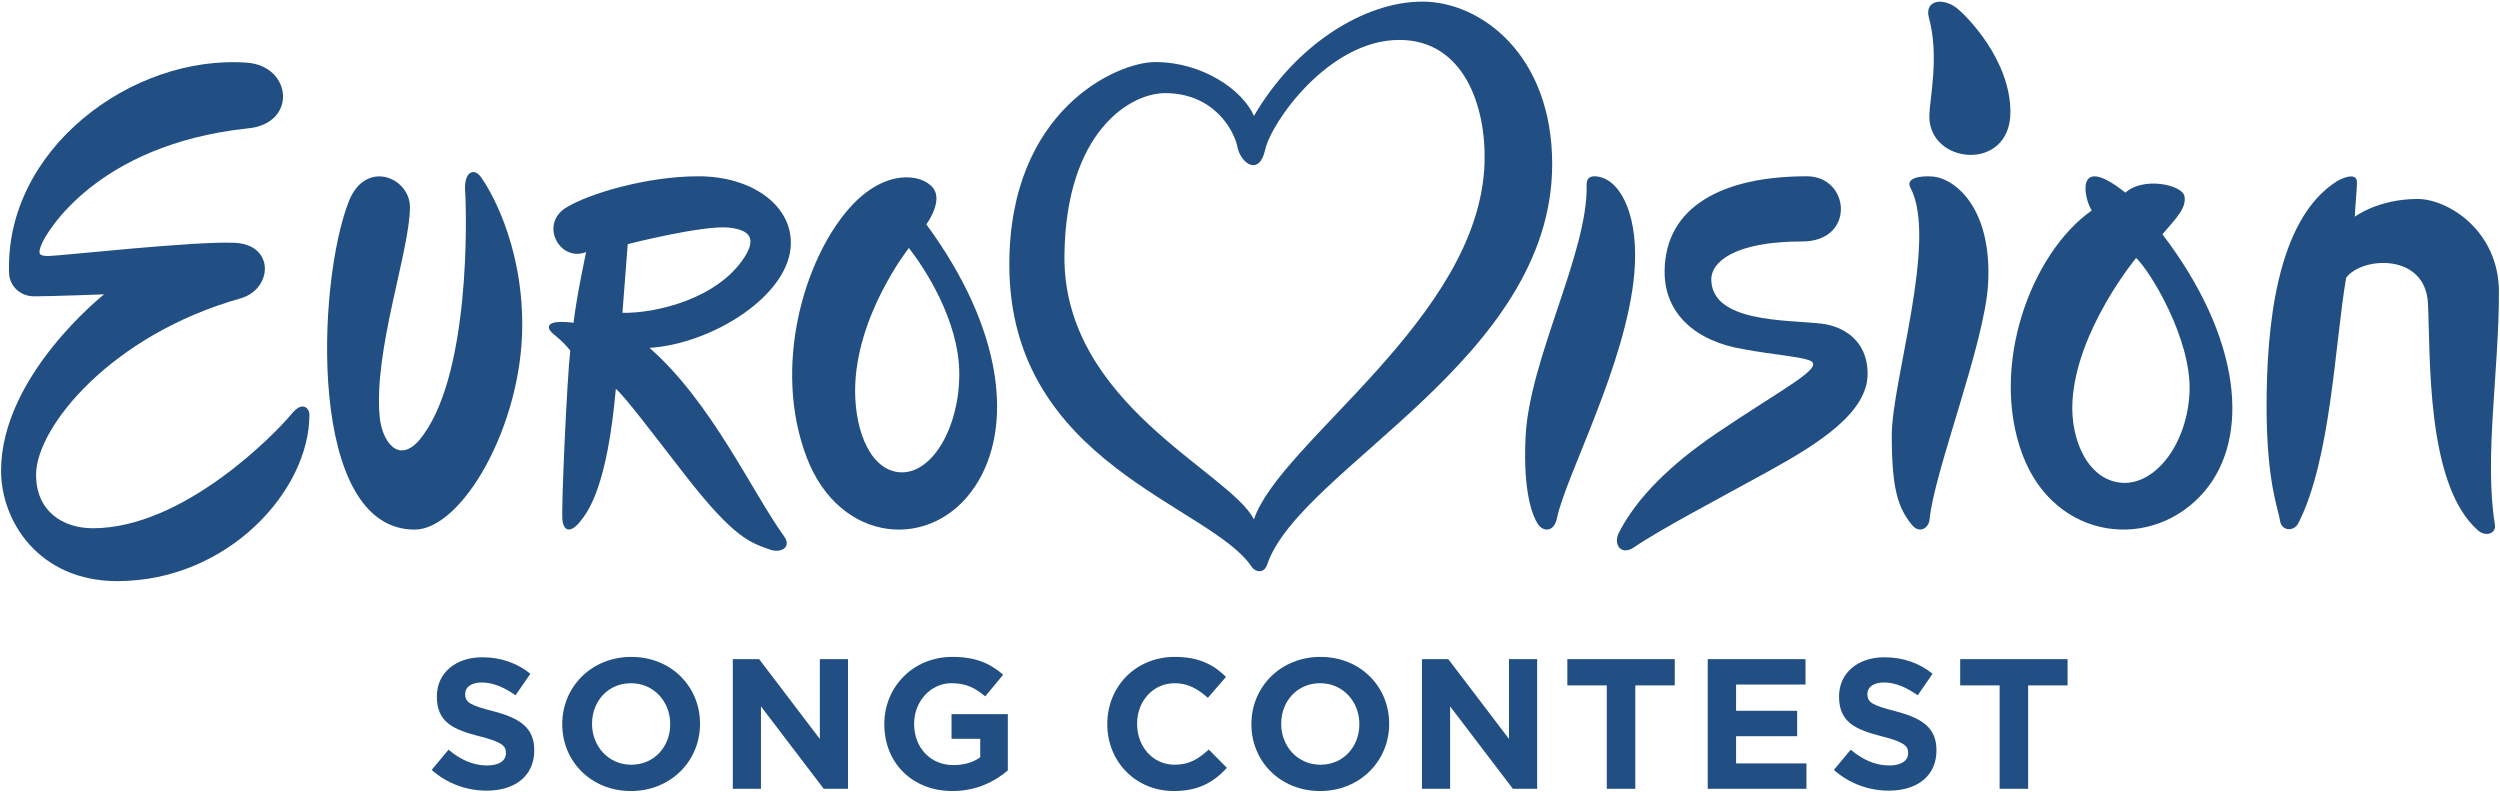 <?xml version="1.0" encoding="UTF-8" standalone="no"?>
<svg
   viewBox="0 0 1330.667 421.333"
   height="421.333"
   width="1330.667"
   xml:space="preserve"
   id="svg2"
   version="1.1"
   sodipodi:docname="Eurovision_Song_Contest_2015-2025_logo.svg"
   inkscape:version="1.3.2 (091e20e, 2023-11-25, custom)"
   xmlns:inkscape="http://www.inkscape.org/namespaces/inkscape"
   xmlns:sodipodi="http://sodipodi.sourceforge.net/DTD/sodipodi-0.dtd"
   xmlns="http://www.w3.org/2000/svg"
   xmlns:svg="http://www.w3.org/2000/svg"
   xmlns:rdf="http://www.w3.org/1999/02/22-rdf-syntax-ns#"
   xmlns:cc="http://creativecommons.org/ns#"
   xmlns:dc="http://purl.org/dc/elements/1.1/"><sodipodi:namedview
     id="namedview1"
     pagecolor="#ffffff"
     bordercolor="#666666"
     borderopacity="1.0"
     inkscape:showpageshadow="2"
     inkscape:pageopacity="0.0"
     inkscape:pagecheckerboard="0"
     inkscape:deskcolor="#d1d1d1"
     inkscape:zoom="0.84544083"
     inkscape:cx="665.33337"
     inkscape:cy="210.54105"
     inkscape:window-width="1920"
     inkscape:window-height="1010"
     inkscape:window-x="-6"
     inkscape:window-y="-6"
     inkscape:window-maximized="1"
     inkscape:current-layer="g12" /><defs
     id="defs6"><clipPath
       id="clipPath20"
       clipPathUnits="userSpaceOnUse"><path
         style="clip-rule:evenodd"
         id="path18"
         d="m 1723.66,86.519 67.3,80.656 c 46.55,-38.488 95.36,-62.875 154.51,-62.875 46.6,0 74.72,18.496 74.72,48.82 v 1.496 c 0,28.844 -17.76,43.617 -104.29,65.821 -104.26,26.617 -171.54,55.476 -171.54,158.339 v 1.45 c 0,93.918 75.44,156.078 181.17,156.078 75.42,0 139.74,-23.672 192.24,-65.84 l -59.16,-85.828 c -45.85,31.851 -90.96,51.062 -134.57,51.062 -43.63,0 -66.55,-19.976 -66.55,-45.125 v -1.48 c 0,-34.004 22.17,-45.114 111.65,-68.051 105.02,-27.363 164.16,-65.09 164.16,-155.332 v -1.496 c 0,-102.828 -78.38,-160.5 -190.05,-160.5 -78.37,0 -157.47,27.379 -219.59,82.805 z" /></clipPath><clipPath
       id="clipPath26"
       clipPathUnits="userSpaceOnUse"><path
         id="path24"
         d="M 0,0 H 9980 V 3160 H 0 Z" /></clipPath><clipPath
       id="clipPath36"
       clipPathUnits="userSpaceOnUse"><path
         style="clip-rule:evenodd"
         id="path34"
         d="m 2676.12,268.527 v 1.481 c 0,88.746 -65.08,162.746 -156.77,162.746 -91.69,0 -155.28,-72.52 -155.28,-161.266 v -1.48 c 0,-88.774 65.07,-162.762 156.75,-162.762 91.69,0.016 155.29,72.508 155.3,161.281 z m -431.09,0 v 1.481 c 0,147.211 116.08,267.793 275.79,267.793 159.74,0 274.34,-119.133 274.34,-266.313 v -1.48 c 0,-147.211 -116.11,-267.774 -275.81,-267.774 -159.71,0 -274.32,119.082 -274.32,266.293 z" /></clipPath><clipPath
       id="clipPath42"
       clipPathUnits="userSpaceOnUse"><path
         id="path40"
         d="M 0,0 H 9980 V 3160 H 0 Z" /></clipPath><clipPath
       id="clipPath52"
       clipPathUnits="userSpaceOnUse"><path
         style="clip-rule:evenodd"
         id="path50"
         d="m 2926.12,528.918 h 104.99 l 242.55,-318.84 v 318.84 h 112.37 V 11.113 h -96.85 L 3038.52,340.27 V 11.113 h -112.4 z" /></clipPath><clipPath
       id="clipPath58"
       clipPathUnits="userSpaceOnUse"><path
         id="path56"
         d="M 0,0 H 9980 V 3160 H 0 Z" /></clipPath><clipPath
       id="clipPath68"
       clipPathUnits="userSpaceOnUse"><path
         style="clip-rule:evenodd"
         id="path66"
         d="m 3531.06,268.527 v 1.481 c 0,147.211 114.61,267.793 271.39,267.793 93.13,0 149.34,-25.168 203.31,-70.996 l -71.72,-86.578 c -39.93,33.269 -75.43,52.527 -135.3,52.527 -82.81,0 -148.66,-73.238 -148.66,-161.266 v -1.48 c 0,-94.695 65.11,-164.242 156.79,-164.242 41.42,0 78.36,10.379 107.2,31.07 v 74.019 h -114.59 v 98.375 h 224.77 V 84.324 C 3971.01,39.211 3897.8,2.234 3803.18,2.234 c -161.22,0 -272.12,113.161 -272.12,266.293 z" /></clipPath><clipPath
       id="clipPath74"
       clipPathUnits="userSpaceOnUse"><path
         id="path72"
         d="M 0,0 H 9980 V 3160 H 0 Z" /></clipPath><clipPath
       id="clipPath84"
       clipPathUnits="userSpaceOnUse"><path
         style="clip-rule:evenodd"
         id="path82"
         d="m 4421.45,268.527 v 1.481 c 0,147.211 110.9,267.793 269.89,267.793 97.55,0 156.01,-32.555 204.1,-79.926 l -72.51,-83.57 c -39.94,36.261 -80.61,58.449 -132.34,58.449 -87.26,0 -150.11,-72.52 -150.11,-161.266 v -1.48 c 0,-88.774 61.38,-162.762 150.11,-162.762 59.13,0.016 95.34,23.684 136.02,60.664 L 4899.1,94.672 C 4845.84,37.73 4786.68,2.234 4686.9,2.234 c -152.32,0 -265.45,117.618 -265.45,266.293 z" /></clipPath><clipPath
       id="clipPath90"
       clipPathUnits="userSpaceOnUse"><path
         id="path88"
         d="M 0,0 H 9980 V 3160 H 0 Z" /></clipPath><clipPath
       id="clipPath100"
       clipPathUnits="userSpaceOnUse"><path
         style="clip-rule:evenodd"
         id="path98"
         d="m 5427.9,268.527 v 1.481 c 0,88.746 -65.11,162.746 -156.76,162.746 -91.73,0 -155.3,-72.52 -155.3,-161.266 v -1.48 c 0,-88.774 65.08,-162.762 156.78,-162.762 91.68,0.016 155.28,72.508 155.28,161.281 z m -431.09,0 v 1.481 c 0,147.211 116.06,267.793 275.81,267.793 159.72,0 274.3,-119.133 274.3,-266.313 l 0.01,-1.48 c 0,-147.211 -116.09,-267.774 -275.79,-267.774 -159.71,0 -274.33,119.082 -274.33,266.293 z" /></clipPath><clipPath
       id="clipPath106"
       clipPathUnits="userSpaceOnUse"><path
         id="path104"
         d="M 0,0 H 9980 V 3160 H 0 Z" /></clipPath><clipPath
       id="clipPath116"
       clipPathUnits="userSpaceOnUse"><path
         style="clip-rule:evenodd"
         id="path114"
         d="m 5677.91,528.918 h 104.99 l 242.55,-318.84 v 318.84 h 112.4 V 11.113 h -96.9 L 5790.3,340.27 V 11.113 H 5677.91 V 528.918" /></clipPath><clipPath
       id="clipPath122"
       clipPathUnits="userSpaceOnUse"><path
         id="path120"
         d="M 0,0 H 9980 V 3160 H 0 Z" /></clipPath><clipPath
       id="clipPath132"
       clipPathUnits="userSpaceOnUse"><path
         style="clip-rule:evenodd"
         id="path130"
         d="m 6415.93,423.875 h -157.5 v 105.043 h 428.86 V 423.875 H 6529.8 V 11.113 H 6415.93 V 423.875" /></clipPath><clipPath
       id="clipPath138"
       clipPathUnits="userSpaceOnUse"><path
         id="path136"
         d="M 0,0 H 9980 V 3160 H 0 Z" /></clipPath><clipPath
       id="clipPath148"
       clipPathUnits="userSpaceOnUse"><path
         style="clip-rule:evenodd"
         id="path146"
         d="m 6818.99,528.918 h 390.4 V 427.582 H 6932.15 V 322.555 h 243.99 V 221.188 H 6932.15 V 112.434 h 280.97 V 11.113 H 6818.99 V 528.918" /></clipPath><clipPath
       id="clipPath154"
       clipPathUnits="userSpaceOnUse"><path
         id="path152"
         d="M 0,0 H 9980 V 3160 H 0 Z" /></clipPath><clipPath
       id="clipPath164"
       clipPathUnits="userSpaceOnUse"><path
         style="clip-rule:evenodd"
         id="path162"
         d="m 7322.63,86.519 67.28,80.656 c 46.57,-38.488 95.39,-62.875 154.56,-62.875 46.54,0 74.67,18.496 74.67,48.82 v 1.496 c 0,28.844 -17.75,43.617 -104.26,65.821 -104.27,26.617 -171.55,55.476 -171.55,158.339 l 0.02,1.45 c 0,93.918 75.39,156.078 181.15,156.078 75.39,0 139.75,-23.672 192.25,-65.84 l -59.16,-85.828 c -45.84,31.851 -90.97,51.062 -134.58,51.062 -43.6,0 -66.55,-19.976 -66.55,-45.125 v -1.48 c 0,-34.004 22.17,-45.114 111.64,-68.051 105.02,-27.363 164.16,-65.09 164.16,-155.332 l 0.01,-1.496 c 0,-102.828 -78.38,-160.5 -190.06,-160.5 -78.33,0 -157.46,27.379 -219.58,82.805" /></clipPath><clipPath
       id="clipPath170"
       clipPathUnits="userSpaceOnUse"><path
         id="path168"
         d="M 0,0 H 9980 V 3160 H 0 Z" /></clipPath><clipPath
       id="clipPath180"
       clipPathUnits="userSpaceOnUse"><path
         style="clip-rule:evenodd"
         id="path178"
         d="m 7984.5,423.875 h -157.49 v 105.043 h 428.85 V 423.875 H 8098.33 V 11.113 H 7984.5 V 423.875" /></clipPath><clipPath
       id="clipPath186"
       clipPathUnits="userSpaceOnUse"><path
         id="path184"
         d="M 0,0 H 9980 V 3160 H 0 Z" /></clipPath><clipPath
       id="clipPath196"
       clipPathUnits="userSpaceOnUse"><path
         style="clip-rule:evenodd"
         id="path194"
         d="m 8475.75,1232.82 c -133.43,6.77 -209.69,164.75 -200.37,326.2 16.37,284.54 254.06,571.73 254.06,571.73 55.5,-50.66 222.42,-325.24 213.35,-535.36 -8.85,-205.23 -133.71,-369.31 -267.04,-362.57 z m 158.83,992.46 c 57.37,66.85 96.71,105.82 87.85,152.17 -8.83,46.35 -165.76,78.5 -235.59,14.02 -206.56,163.98 -164.27,-28.11 -134.38,-70.95 -243.99,-171.66 -409.1,-623.54 -276.28,-976.14 129.85,-344.673 521.52,-387.2 726.87,-144.97 181.83,214.5 149.38,608.8 -168.47,1025.87 z" /></clipPath><clipPath
       id="clipPath202"
       clipPathUnits="userSpaceOnUse"><path
         id="path200"
         d="M 0,0 H 9980 V 3160 H 0 Z" /></clipPath><clipPath
       id="clipPath212"
       clipPathUnits="userSpaceOnUse"><path
         style="clip-rule:evenodd"
         id="path210"
         d="M 986.074,2910.52 C 525.73,2943.88 16.977,2562.46 36.434,2068.47 c 1.867,-47.43 41.961,-90.88 99.515,-90.88 71.199,0 279.735,7.9 279.735,7.9 0,0 -411.446,-324.51 -411.446,-704.45 0,-200.49 150.34,-440.638 464.188,-440.638 439.859,0.016 767.724,360.278 767.104,665.478 -0.03,23.24 -26.68,56.01 -69.66,3.9 -68.16,-82.68 -433.737,-458.28 -795.046,-458.28 -121.308,0.02 -226.789,68.63 -226.789,213.71 0,189.98 300.668,559.37 817.57,704.5 126.605,36.9 137.135,213.7 -23.738,221.6 -158.133,7.78 -704.176,-52.75 -743.722,-52.75 -39.567,0 -43.133,8.54 -29.02,44.85 18.473,47.5 218.895,398.41 820.219,464.37 203.086,15.85 182.706,249.52 0.73,262.74 z" /></clipPath><clipPath
       id="clipPath218"
       clipPathUnits="userSpaceOnUse"><path
         id="path216"
         d="M 0,0 H 9980 V 3160 H 0 Z" /></clipPath><clipPath
       id="clipPath228"
       clipPathUnits="userSpaceOnUse"><path
         style="clip-rule:evenodd"
         id="path226"
         d="m 1636.91,2333.55 c 0,119.32 -177.11,192.6 -243.86,23.64 -128.5,-325.32 -167.53,-1311.11 262.54,-1311.11 188.8,0.01 429.75,413.9 429.75,817.9 0,333.17 -136.35,550.93 -165.2,590.24 -28.85,39.37 -68.19,18.37 -62.94,-55.11 5.25,-73.41 26.21,-752.86 -186.2,-999.48 -83.9,-91.79 -145.73,3.83 -154.69,94.42 -26.23,264.99 120.6,666.36 120.6,839.5 z" /></clipPath><clipPath
       id="clipPath234"
       clipPathUnits="userSpaceOnUse"><path
         id="path232"
         d="M 0,0 H 9980 V 3160 H 0 Z" /></clipPath><clipPath
       id="clipPath244"
       clipPathUnits="userSpaceOnUse"><path
         style="clip-rule:evenodd"
         id="path242"
         d="m 3602.35,1274.7 c -120.76,0 -187.87,156.04 -187.87,325.51 0,298.66 214.68,570.37 214.68,570.37 59.03,-75.31 201.26,-287.84 201.26,-503.07 0,-215.26 -107.38,-392.81 -228.07,-392.81 z m 96.59,990.05 c 0,0 68.22,92.73 27.17,145.06 -46.16,58.97 -194.1,77.35 -332.7,-77.99 -182.48,-204.46 -310.32,-635.94 -172.12,-997.93 132.12,-346.12 502.07,-375.355 673.51,-113.03 152.94,234.11 112.71,624.21 -195.86,1043.89 z" /></clipPath><clipPath
       id="clipPath250"
       clipPathUnits="userSpaceOnUse"><path
         id="path248"
         d="M 0,0 H 9980 V 3160 H 0 Z" /></clipPath><clipPath
       id="clipPath260"
       clipPathUnits="userSpaceOnUse"><path
         style="clip-rule:evenodd"
         id="path258"
         d="m 2485.41,1911.64 c 10.55,134.55 21.1,274.4 21.1,274.4 0.02,0.02 300.69,76.55 403.51,65.95 89.54,-9.17 108.14,-47.47 62.55,-118.29 -107.37,-166.75 -354.24,-224.47 -487.16,-222.06 z m 645.41,-892.35 c -128.62,178.58 -290.16,536.07 -537.28,752.5 250.56,15.85 564.39,211.07 564.39,419.52 0,154.36 -160.52,265.61 -368.85,265.61 -208.35,0 -438.16,-70.37 -525.2,-123.12 -113.43,-65.96 -29.02,-221.62 76.5,-179.44 0,0 -39.57,-184.65 -50.11,-282.3 -85.68,10.6 -102.89,-5.26 -97.61,-23.74 5.3,-18.45 42.2,-34.32 84.41,-87.11 -13.19,-116.05 -36.55,-632.29 -31.28,-677.16 5.32,-45.18 32.53,-52.98 71.2,-5.26 34.3,42.18 107.76,144.2 142.05,529.39 39.56,-34.25 147.69,-179.17 279.57,-348.24 193.41,-248.02 257.18,-265.905 336.64,-293.862 42.87,-15.148 87.07,9.488 55.57,53.212 z" /></clipPath><clipPath
       id="clipPath266"
       clipPathUnits="userSpaceOnUse"><path
         id="path264"
         d="M 0,0 H 9980 V 3160 H 0 Z" /></clipPath><clipPath
       id="clipPath276"
       clipPathUnits="userSpaceOnUse"><path
         style="clip-rule:evenodd"
         id="path274"
         d="m 4250.28,2141.2 c 5.51,493.33 262.13,647.74 401.9,647.74 195.19,0 275.78,-149.06 288.96,-215.06 13.18,-65.94 87.04,-118.69 110.78,-10.53 23.75,108.16 253.38,438 535.56,438 258.45,0.02 347.96,-266.64 340.2,-493.43 C 5906.56,1890.54 5111.51,1397.8 5006.87,1086.64 4913.69,1275.1 4243.72,1547.5 4250.28,2141.2 Z M 5679.8,3154.36 c -232.09,0 -506.59,-171.49 -672.71,-456.47 -44.83,102.93 -204.57,215.07 -394.43,215.07 -152.99,0 -582.44,-191.29 -582.44,-808.71 0,-796.82 805.82,-960.48 968.74,-1208.125 11.18,-17.031 47.25,-29.887 60.99,10.801 129.99,383.774 1137.92,817.394 1137.92,1598.374 0,437.99 -285.98,649.06 -518.07,649.06 z" /></clipPath><clipPath
       id="clipPath282"
       clipPathUnits="userSpaceOnUse"><path
         id="path280"
         d="M 0,0 H 9980 V 3160 H 0 Z" /></clipPath><clipPath
       id="clipPath292"
       clipPathUnits="userSpaceOnUse"><path
         style="clip-rule:evenodd"
         id="path290"
         d="m 6335.41,2422.68 c 6.97,-268.16 -228.7,-694.52 -243.77,-1005.74 -11.06,-226.87 29.59,-318.66 48.92,-348.55 20.2,-31.28 64.46,-33.98 76.28,22.91 35.23,169.99 277.93,618.13 309.03,978.49 19.07,220.89 -49.42,356.06 -128.25,381.61 -35.19,11.39 -63.19,7.11 -62.21,-28.72" /></clipPath><clipPath
       id="clipPath298"
       clipPathUnits="userSpaceOnUse"><path
         id="path296"
         d="M 0,0 H 9980 V 3160 H 0 Z" /></clipPath><clipPath
       id="clipPath308"
       clipPathUnits="userSpaceOnUse"><path
         style="clip-rule:evenodd"
         id="path306"
         d="m 7214.39,2456.92 c -329.75,0 -567.58,-116.97 -567.58,-382.56 0.01,-163.61 121.31,-276.16 314.72,-307.84 112.54,-21.1 222.07,-29.37 261.97,-43.97 72.16,-26.35 -100.55,-109.5 -369.34,-291.87 -183.63,-124.6 -317.76,-256.24 -389.43,-396.02 -24.82,-48.387 8.77,-94.59 60.68,-58.844 100.79,69.434 321.66,185.154 535.96,303.104 203.94,112.26 396.04,235.61 396.04,389.09 0,138.99 -104.26,191.38 -184.65,200.55 -138.91,15.78 -439.58,3.5 -439.58,177.63 0.02,65.09 86.15,150.42 363.08,150.42 213.65,0 192.1,260.31 18.13,260.31" /></clipPath><clipPath
       id="clipPath314"
       clipPathUnits="userSpaceOnUse"><path
         id="path312"
         d="M 0,0 H 9980 V 3160 H 0 Z" /></clipPath><clipPath
       id="clipPath324"
       clipPathUnits="userSpaceOnUse"><path
         style="clip-rule:evenodd"
         id="path322"
         d="m 7629.63,2408.5 c 107.89,-207.2 -75.72,-770.85 -75.72,-984.99 0.02,-214.14 24.1,-289.62 80.76,-359.03 28.97,-35.56 67.01,-14.24 70.52,24.16 17.57,188.75 220.25,701.04 233.33,939.08 16.71,303.21 -132.96,420.69 -220.64,428.11 -48.58,4.1 -112.83,-4.69 -88.25,-47.33" /></clipPath><clipPath
       id="clipPath330"
       clipPathUnits="userSpaceOnUse"><path
         id="path328"
         d="M 0,0 H 9980 V 3160 H 0 Z" /></clipPath><clipPath
       id="clipPath340"
       clipPathUnits="userSpaceOnUse"><path
         style="clip-rule:evenodd"
         id="path338"
         d="m 7703.86,2700.87 c -5.51,-197.45 323.68,-229.32 323.68,12.08 0,210.36 -175.93,384.37 -211.26,413.33 -54.92,44.8 -132.59,36.71 -114.3,-35.7 42.12,-151.76 3.77,-320.73 1.88,-389.71" /></clipPath><clipPath
       id="clipPath346"
       clipPathUnits="userSpaceOnUse"><path
         id="path344"
         d="M 0,0 H 9980 V 3160 H 0 Z" /></clipPath><clipPath
       id="clipPath356"
       clipPathUnits="userSpaceOnUse"><path
         style="clip-rule:evenodd"
         id="path354"
         d="m 9962.07,1066.6 c -43.02,265.21 16.16,606.45 16.16,928.01 0,245.49 -203.93,371.69 -324.93,371.69 -157.21,0 -250.59,-70.91 -250.59,-70.91 1.76,46.72 9.83,118.6 8.35,141.27 -1.73,25.93 -32.8,25.96 -77.73,1.73 -247.16,-153.85 -282.85,-595.3 -282.85,-901.28 0.02,-306 48.7,-414.46 53.81,-455.92 4.95,-39.38 53.31,-45.27 72.33,-10.69 131.34,255.88 146.68,721.84 191.56,981.19 62.26,84.7 316.21,100.26 326.62,-102.02 10.56,-205.84 -9.28,-726.22 201.16,-907.9 28.39,-24.47 72.33,-13.27 66.11,24.83" /></clipPath><clipPath
       id="clipPath362"
       clipPathUnits="userSpaceOnUse"><path
         id="path360"
         d="M 0,0 H 9980 V 3160 H 0 Z" /></clipPath></defs><g
     transform="matrix(1.333,0,0,-1.333,0,421.333)"
     id="g10"><g
       transform="scale(0.1)"
       id="g12"><g
         id="g14"
         style="fill:#214e83;fill-opacity:1"><g
           clip-path="url(#clipPath20)"
           id="g16"
           style="fill:#214e83;fill-opacity:1"><g
             clip-path="url(#clipPath26)"
             id="g22"
             style="fill:#214e83;fill-opacity:1"><path
               id="path28"
               style="fill:#214e83;fill-opacity:1;fill-rule:nonzero;stroke:none"
               d="m 1673.66,0 h 509.641 V 586.305 H 1673.66 Z" /></g></g></g><g
         id="g30"
         style="fill:#214e83;fill-opacity:1"><g
           clip-path="url(#clipPath36)"
           id="g32"
           style="fill:#214e83;fill-opacity:1"><g
             clip-path="url(#clipPath42)"
             id="g38"
             style="fill:#214e83;fill-opacity:1"><path
               id="path44"
               style="fill:#214e83;fill-opacity:1;fill-rule:nonzero;stroke:none"
               d="m 2195.03,0 h 650.125 V 587.801 H 2195.03 Z" /></g></g></g><g
         id="g46"
         style="fill:#214e83;fill-opacity:1"><g
           clip-path="url(#clipPath52)"
           id="g48"
           style="fill:#214e83;fill-opacity:1"><g
             clip-path="url(#clipPath58)"
             id="g54"
             style="fill:#214e83;fill-opacity:1"><path
               id="path60"
               style="fill:#214e83;fill-opacity:1;fill-rule:nonzero;stroke:none"
               d="m 2876.12,0 h 559.906 V 578.918 H 2876.12 Z" /></g></g></g><g
         id="g62"
         style="fill:#214e83;fill-opacity:1"><g
           clip-path="url(#clipPath68)"
           id="g64"
           style="fill:#214e83;fill-opacity:1"><g
             clip-path="url(#clipPath74)"
             id="g70"
             style="fill:#214e83;fill-opacity:1"><path
               id="path76"
               style="fill:#214e83;fill-opacity:1;fill-rule:nonzero;stroke:none"
               d="m 3481.06,0 h 593.195 V 587.801 H 3481.06 Z" /></g></g></g><g
         id="g78"
         style="fill:#214e83;fill-opacity:1"><g
           clip-path="url(#clipPath84)"
           id="g80"
           style="fill:#214e83;fill-opacity:1"><g
             clip-path="url(#clipPath90)"
             id="g86"
             style="fill:#214e83;fill-opacity:1"><path
               id="path92"
               style="fill:#214e83;fill-opacity:1;fill-rule:nonzero;stroke:none"
               d="m 4371.45,0 h 577.648 V 587.801 H 4371.45 Z" /></g></g></g><g
         id="g94"
         style="fill:#214e83;fill-opacity:1"><g
           clip-path="url(#clipPath100)"
           id="g96"
           style="fill:#214e83;fill-opacity:1"><g
             clip-path="url(#clipPath106)"
             id="g102"
             style="fill:#214e83;fill-opacity:1"><path
               id="path108"
               style="fill:#214e83;fill-opacity:1;fill-rule:nonzero;stroke:none"
               d="m 4946.81,0 h 650.125 V 587.801 H 4946.81 Z" /></g></g></g><g
         id="g110"
         style="fill:#214e83;fill-opacity:1"><g
           clip-path="url(#clipPath116)"
           id="g112"
           style="fill:#214e83;fill-opacity:1"><g
             clip-path="url(#clipPath122)"
             id="g118"
             style="fill:#214e83;fill-opacity:1"><path
               id="path124"
               style="fill:#214e83;fill-opacity:1;fill-rule:nonzero;stroke:none"
               d="m 5627.91,0 h 559.938 V 578.918 H 5627.91 Z" /></g></g></g><g
         id="g126"
         style="fill:#214e83;fill-opacity:1"><g
           clip-path="url(#clipPath132)"
           id="g128"
           style="fill:#214e83;fill-opacity:1"><g
             clip-path="url(#clipPath138)"
             id="g134"
             style="fill:#214e83;fill-opacity:1"><path
               id="path140"
               style="fill:#214e83;fill-opacity:1;fill-rule:nonzero;stroke:none"
               d="m 6208.43,0 h 528.863 V 578.918 H 6208.43 Z" /></g></g></g><g
         id="g142"
         style="fill:#214e83;fill-opacity:1"><g
           clip-path="url(#clipPath148)"
           id="g144"
           style="fill:#214e83;fill-opacity:1"><g
             clip-path="url(#clipPath154)"
             id="g150"
             style="fill:#214e83;fill-opacity:1"><path
               id="path156"
               style="fill:#214e83;fill-opacity:1;fill-rule:nonzero;stroke:none"
               d="m 6768.99,0 h 494.129 V 578.918 H 6768.99 Z" /></g></g></g><g
         id="g158"
         style="fill:#214e83;fill-opacity:1"><g
           clip-path="url(#clipPath164)"
           id="g160"
           style="fill:#214e83;fill-opacity:1"><g
             clip-path="url(#clipPath170)"
             id="g166"
             style="fill:#214e83;fill-opacity:1"><path
               id="path172"
               style="fill:#214e83;fill-opacity:1;fill-rule:nonzero;stroke:none"
               d="m 7272.63,0 h 509.641 V 586.305 H 7272.63 Z" /></g></g></g><g
         id="g174"
         style="fill:#214e83;fill-opacity:1"><g
           clip-path="url(#clipPath180)"
           id="g176"
           style="fill:#214e83;fill-opacity:1"><g
             clip-path="url(#clipPath186)"
             id="g182"
             style="fill:#214e83;fill-opacity:1"><path
               id="path188"
               style="fill:#214e83;fill-opacity:1;fill-rule:nonzero;stroke:none"
               d="m 7777.01,0 h 528.852 V 578.918 H 7777.01 Z" /></g></g></g><g
         id="g190"
         style="fill:#214e83;fill-opacity:1"><g
           clip-path="url(#clipPath196)"
           id="g192"
           style="fill:#214e83;fill-opacity:1"><g
             clip-path="url(#clipPath202)"
             id="g198"
             style="fill:#214e83;fill-opacity:1"><path
               id="path204"
               style="fill:#214e83;fill-opacity:1;fill-rule:nonzero;stroke:none"
               d="m 7978.99,996.184 h 984.855 v 1510.44 H 7978.99 Z" /></g></g></g><g
         id="g206"
         style="fill:#214e83;fill-opacity:1"><g
           clip-path="url(#clipPath212)"
           id="g208"
           style="fill:#214e83;fill-opacity:1"><g
             clip-path="url(#clipPath218)"
             id="g214"
             style="fill:#214e83;fill-opacity:1"><path
               id="path220"
               style="fill:#214e83;fill-opacity:1;fill-rule:nonzero;stroke:none"
               d="m 0,790.402 h 1285.53 v 2172.15 H 0 Z" /></g></g></g><g
         id="g222"
         style="fill:#214e83;fill-opacity:1"><g
           clip-path="url(#clipPath228)"
           id="g224"
           style="fill:#214e83;fill-opacity:1"><g
             clip-path="url(#clipPath234)"
             id="g230"
             style="fill:#214e83;fill-opacity:1"><path
               id="path236"
               style="fill:#214e83;fill-opacity:1;fill-rule:nonzero;stroke:none"
               d="m 1256.04,996.078 h 879.301 v 1527.68 H 1256.04 Z" /></g></g></g><g
         id="g238"
         style="fill:#214e83;fill-opacity:1"><g
           clip-path="url(#clipPath244)"
           id="g240"
           style="fill:#214e83;fill-opacity:1"><g
             clip-path="url(#clipPath250)"
             id="g246"
             style="fill:#214e83;fill-opacity:1"><path
               id="path252"
               style="fill:#214e83;fill-opacity:1;fill-rule:nonzero;stroke:none"
               d="m 3113.01,996.086 h 918.41 v 1506.7 h -918.41 z" /></g></g></g><g
         id="g254"
         style="fill:#214e83;fill-opacity:1"><g
           clip-path="url(#clipPath260)"
           id="g256"
           style="fill:#214e83;fill-opacity:1"><g
             clip-path="url(#clipPath266)"
             id="g262"
             style="fill:#214e83;fill-opacity:1"><path
               id="path268"
               style="fill:#214e83;fill-opacity:1;fill-rule:nonzero;stroke:none"
               d="m 2141.8,911.598 h 1066.13 v 1595.32 H 2141.8 Z" /></g></g></g><g
         id="g270"
         style="fill:#214e83;fill-opacity:1"><g
           clip-path="url(#clipPath276)"
           id="g272"
           style="fill:#214e83;fill-opacity:1"><g
             clip-path="url(#clipPath282)"
             id="g278"
             style="fill:#214e83;fill-opacity:1"><path
               id="path284"
               style="fill:#214e83;fill-opacity:1;fill-rule:nonzero;stroke:none"
               d="m 3980.22,829.875 h 2267.65 v 2374.48 H 3980.22 Z" /></g></g></g><g
         id="g286"
         style="fill:#214e83;fill-opacity:1"><g
           clip-path="url(#clipPath292)"
           id="g288"
           style="fill:#214e83;fill-opacity:1"><g
             clip-path="url(#clipPath298)"
             id="g294"
             style="fill:#214e83;fill-opacity:1"><path
               id="path300"
               style="fill:#214e83;fill-opacity:1;fill-rule:nonzero;stroke:none"
               d="m 6039.76,996.34 h 539.332 V 2507 H 6039.76 Z" /></g></g></g><g
         id="g302"
         style="fill:#214e83;fill-opacity:1"><g
           clip-path="url(#clipPath308)"
           id="g304"
           style="fill:#214e83;fill-opacity:1"><g
             clip-path="url(#clipPath314)"
             id="g310"
             style="fill:#214e83;fill-opacity:1"><path
               id="path316"
               style="fill:#214e83;fill-opacity:1;fill-rule:nonzero;stroke:none"
               d="m 6406.39,913.125 h 1101.03 v 1593.79 H 6406.39 Z" /></g></g></g><g
         id="g318"
         style="fill:#214e83;fill-opacity:1"><g
           clip-path="url(#clipPath324)"
           id="g320"
           style="fill:#214e83;fill-opacity:1"><g
             clip-path="url(#clipPath330)"
             id="g326"
             style="fill:#214e83;fill-opacity:1"><path
               id="path332"
               style="fill:#214e83;fill-opacity:1;fill-rule:nonzero;stroke:none"
               d="m 7503.91,996.336 h 485.898 v 1510.4 H 7503.91 Z" /></g></g></g><g
         id="g334"
         style="fill:#214e83;fill-opacity:1"><g
           clip-path="url(#clipPath340)"
           id="g336"
           style="fill:#214e83;fill-opacity:1"><g
             clip-path="url(#clipPath346)"
             id="g342"
             style="fill:#214e83;fill-opacity:1"><path
               id="path348"
               style="fill:#214e83;fill-opacity:1;fill-rule:nonzero;stroke:none"
               d="m 7649.25,2492.26 h 428.289 v 711.668 H 7649.25 Z" /></g></g></g><g
         id="g350"
         style="fill:#214e83;fill-opacity:1"><g
           clip-path="url(#clipPath356)"
           id="g352"
           style="fill:#214e83;fill-opacity:1"><g
             clip-path="url(#clipPath362)"
             id="g358"
             style="fill:#214e83;fill-opacity:1"><path
               id="path364"
               style="fill:#214e83;fill-opacity:1;fill-rule:nonzero;stroke:none"
               d="m 9000.48,978.801 h 1027.74 v 1527.54 H 9000.48 Z" /></g></g></g></g></g></svg>
